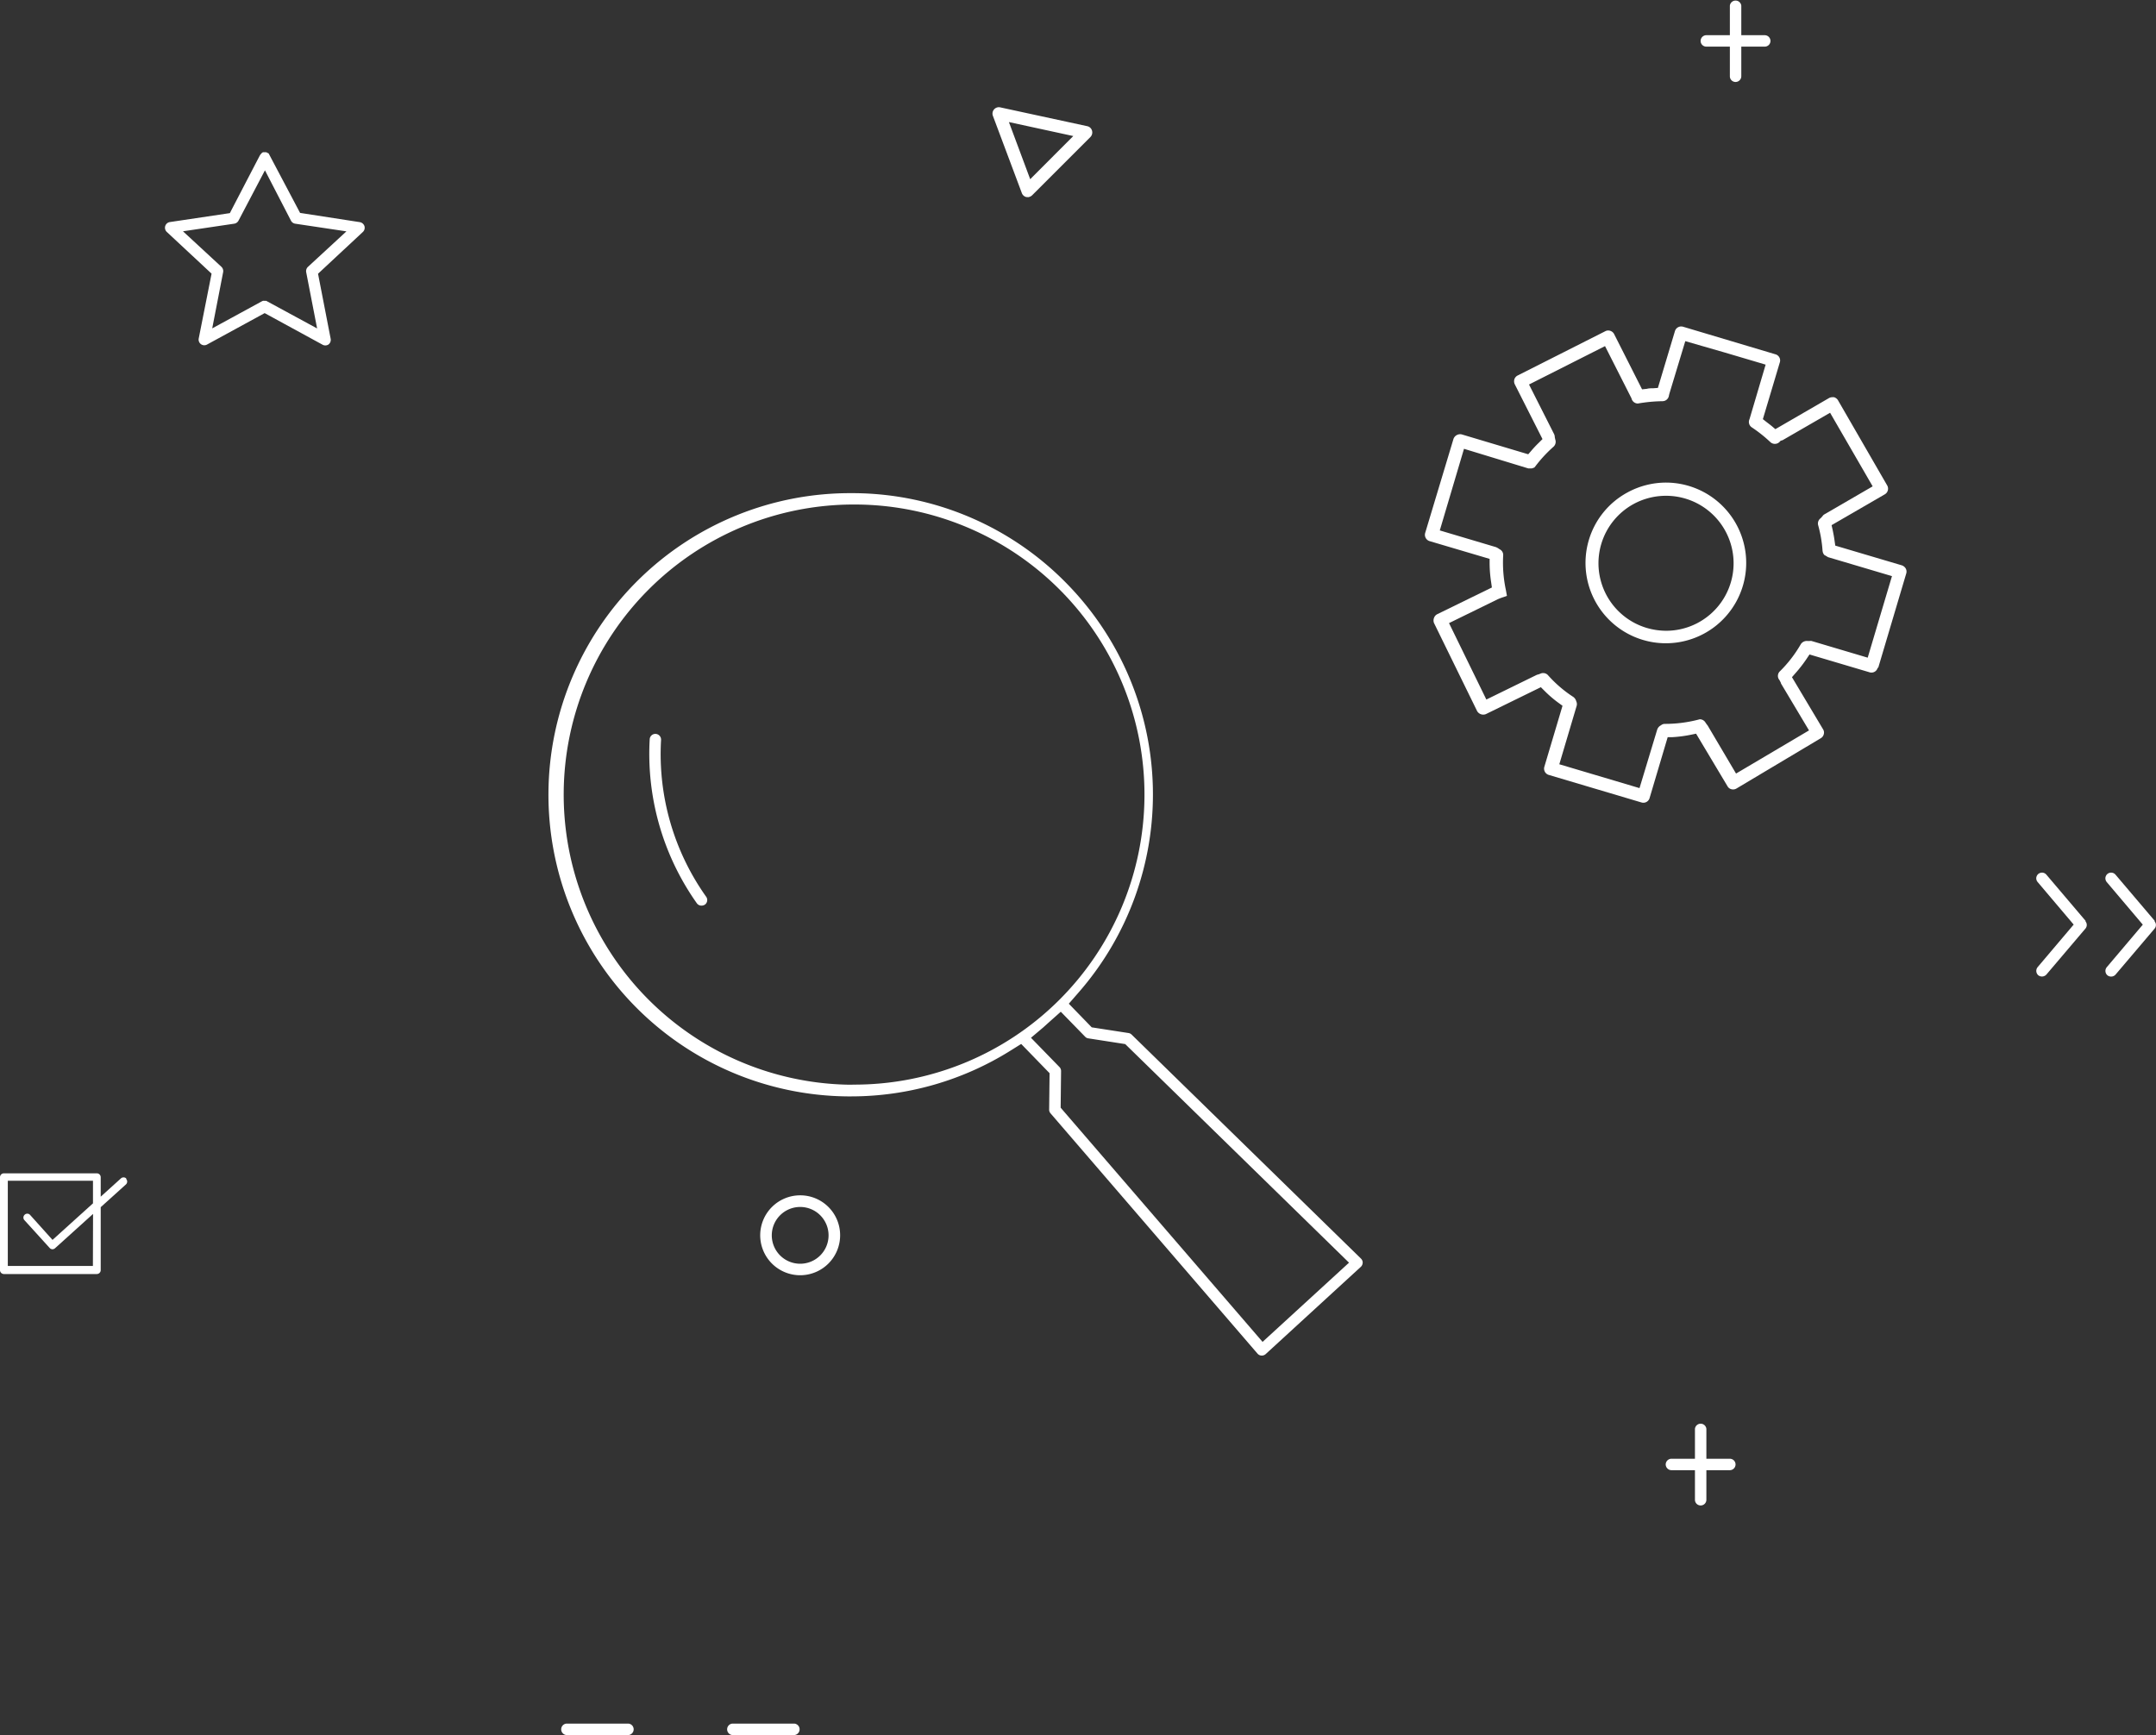 <svg xmlns="http://www.w3.org/2000/svg" viewBox="0 0 303.77 244.48"><rect x="0" y="0" width="303.77" height="244.48" fill="#333333" stroke="none"/><defs><style>.cls-1{fill:#fff;}</style></defs><g id="Layer_2" data-name="Layer 2"><g id="Layer_1-2" data-name="Layer 1"><path class="cls-1" d="M103.17,244.48h8.77a.81.81,0,0,0,0-1.61h-8.77a.81.81,0,0,0,0,1.61"></path><path class="cls-1" d="M79.79,244.48h8.77a.81.81,0,0,0,0-1.61H79.79a.81.81,0,0,0,0,1.61"></path><path class="cls-1" d="M112.74,178.07a4,4,0,1,1,4-4,4,4,0,0,1-4,4m0-9.64a5.63,5.63,0,1,0,5.63,5.62,5.62,5.62,0,0,0-5.63-5.62"></path><path class="cls-1" d="M235.5,207.16h8.23a.81.81,0,0,0,.8-.81.8.8,0,0,0-.8-.8H235.5a.81.81,0,0,0-.81.8.82.82,0,0,0,.81.81"></path><path class="cls-1" d="M239.61,212.13a.8.8,0,0,0,.81-.8v-10a.81.81,0,0,0-1.61,0v10a.8.8,0,0,0,.8.8"></path><path class="cls-1" d="M240.42,6.57h8.23a.8.8,0,0,0,.8-.8.81.81,0,0,0-.8-.81h-8.23a.81.81,0,0,0-.81.81.8.8,0,0,0,.81.8"></path><path class="cls-1" d="M244.53,11.55a.81.81,0,0,0,.81-.81V.8a.81.81,0,0,0-1.61,0v9.94a.8.8,0,0,0,.8.81"></path><path class="cls-1" d="M293.84,129.74l-5.52-6.5a.8.8,0,0,0-.61-.28.86.86,0,0,0-.53.19.84.84,0,0,0-.28.55.81.81,0,0,0,.19.58l5.08,6-5.08,6a.83.83,0,0,0,.09,1.14.85.85,0,0,0,1.14-.09l5.52-6.5a.8.8,0,0,0,0-1"></path><path class="cls-1" d="M303.58,129.74l-5.52-6.5a.82.82,0,0,0-1.14-.09.84.84,0,0,0-.28.55.86.86,0,0,0,.19.59l5.08,6-5.08,6a.82.82,0,0,0,.1,1.14.84.84,0,0,0,1.13-.09l5.52-6.5a.79.79,0,0,0,0-1"></path><path class="cls-1" d="M37.33,24,41,31.1a.81.81,0,0,0,.59.42l7.22,1.08-5.42,5a.83.83,0,0,0-.25.75l1.54,7.93-7.17-3.89-.24,0a1.44,1.44,0,0,0-.23,0l-.15.07-5.76,3.14-1.23.67,1.54-7.93a.83.83,0,0,0-.25-.75l-5.41-5L33,31.52a.83.83,0,0,0,.6-.42Zm-.5-2.37-.12.12-.09.14c-.08.14-4.08,7.84-4.08,7.84l-.15.3-8.46,1.26a.81.81,0,0,0-.43,1.39l6.31,5.88L28,47.69a.8.8,0,0,0,1.17.86l8.12-4.43,8.12,4.43a.81.81,0,0,0,.86,0,.82.82,0,0,0,.32-.81l-1.78-9.17,6.31-5.88a.81.81,0,0,0,.23-.83.84.84,0,0,0-.66-.56L42.28,30l-4.43-8.38-.34-.17-.17,0-.27,0-.14.06Z"></path><path class="cls-1" d="M177.89,189.08l-28.45-33,.06-5.15a.8.8,0,0,0-.24-.59l-4-4.11,1.73-1.46.63-.57,1.84-1.64,3.43,3.52a.73.73,0,0,0,.44.23l5.21.81,31.53,30.8ZM120.1,152.84h-.65A40.88,40.88,0,0,1,120,71.09h.63a40.87,40.87,0,0,1-.5,81.74M192,177.94a.81.81,0,0,0-.24-.59l-32.32-31.57a.8.8,0,0,0-.45-.22l-5.17-.8-3.23-3.33,1.28-1.47a42.42,42.42,0,0,0-1.48-57.64,42.25,42.25,0,0,0-29.88-12.83h-.39a42.48,42.48,0,0,0-.69,85h.46A42.33,42.33,0,0,0,142.44,148l1.44-.9,4,4.12-.06,5.12a.78.78,0,0,0,.18.52l29.19,33.89a.79.79,0,0,0,.54.26h.09a.81.81,0,0,0,.52-.22l13.39-12.28a.8.8,0,0,0,.26-.58"></path><path class="cls-1" d="M93.14,104.26a.81.81,0,0,0-.76-.85.8.8,0,0,0-.84.75,36.44,36.44,0,0,0,6.65,23.13.8.8,0,0,0,.66.32.91.91,0,0,0,.48-.15.8.8,0,0,0,.16-1.11,34.71,34.71,0,0,1-6.35-22.09"></path><path class="cls-1" d="M142.15,17.2l3,8.05,6.07-6.08Zm2.66,10.57-.19,0a.89.89,0,0,1-.65-.57l-4.08-10.89a.9.9,0,0,1,1-1.19l12.3,2.66a.89.89,0,0,1,.67.63.92.92,0,0,1-.22.89l-8.22,8.22a1,1,0,0,1-.64.27"></path><path class="cls-1" d="M13.09,178.38H1.1v-12h12v3.18L7.4,174.71l-3.17-3.53a.53.53,0,0,0-.77,0,.54.54,0,0,0,0,.77L7,175.85a.55.55,0,0,0,.38.18h0a.59.59,0,0,0,.37-.14l5.36-4.84Zm4.71-12.32a.56.56,0,0,0-.78,0l-2.83,2.56v-2.74a.55.55,0,0,0-.55-.55H.55a.55.55,0,0,0-.55.55v13.09a.55.55,0,0,0,.55.55H13.64a.55.55,0,0,0,.55-.55v-8.87l3.57-3.22a.56.56,0,0,0,0-.78"></path><path class="cls-1" d="M230.2,71a9.58,9.58,0,0,1,7.24-.75,9.51,9.51,0,0,1-2.68,18.63,9.87,9.87,0,0,1-2.74-.4A9.51,9.51,0,0,1,230.2,71m-6.35,5.13A11.32,11.32,0,1,0,234.72,68a11.38,11.38,0,0,0-5.4,1.38,11.26,11.26,0,0,0-5.47,6.75"></path><path class="cls-1" d="M255.24,90.32a.8.8,0,0,0-.27,0h-.31a1,1,0,0,0-.94.46,18,18,0,0,1-3,3.87.9.9,0,0,0,0,1.18l.18.35a.64.64,0,0,0,.1.24l3.88,6.5L244.6,109l-4-6.77s-.09-.11-.14-.18l-.15-.21a.94.94,0,0,0-.82-.49,18.73,18.73,0,0,1-4.92.65.85.85,0,0,0-.55.2,1.06,1.06,0,0,0-.53.61L231,111.05l-11.3-3.36,2.44-8.22a.89.89,0,0,0-.05-.64,1.12,1.12,0,0,0-.41-.62,17.43,17.43,0,0,1-3.6-3.1.93.93,0,0,0-1.08-.17l-.25.09a1.37,1.37,0,0,0-.24.07l-7.09,3.47L204.16,87.8,211,84.45a7.83,7.83,0,0,1,.85-.32l.47-.17-.15-.83a18.48,18.48,0,0,1-.38-4.85.89.89,0,0,0-.53-.9,2,2,0,0,0-.5-.29l-7.9-2.35,3.41-11.5L215.32,66l.26,0,.26,0,.34-.12.16-.19a18.81,18.81,0,0,1,2.56-2.76.94.94,0,0,0,.23-1l-.07-.33a1,1,0,0,0-.09-.42l-3.54-7,10.71-5.41,3.73,7.36a.93.93,0,0,0,.89.73,22,22,0,0,1,3.5-.33.92.92,0,0,0,.89-.82l.06-.24,2.24-7.4L243,49.67l4.83,1.43.94.28-2.27,7.68a.91.91,0,0,0,.31,1.15,20,20,0,0,1,2.62,2.08.93.93,0,0,0,1.28,0l.18-.19.26-.07,6.7-3.87,6,10.37-6.79,3.94a.78.78,0,0,0-.29.28l-.25.27a.92.92,0,0,0-.36.95,17.85,17.85,0,0,1,.63,3.67l.06.26.15.27.57.34,9,2.67-3.42,11.49Zm9.4,3.75,3.94-13.26a.9.9,0,0,0-.07-.7,1,1,0,0,0-.55-.45l-9.38-2.78-.09-.63c-.07-.54-.16-1-.27-1.55l-.16-.7,7.49-4.34a.92.92,0,0,0,.34-1.27l-6.93-12a1,1,0,0,0-.55-.42l-.25,0a.93.93,0,0,0-.46.12l-7.56,4.38-.52-.44c-.23-.19-.47-.37-.72-.56l-.52-.41,2.39-8a.9.9,0,0,0-.63-1.14l-13-3.88a.92.92,0,0,0-1.15.62l-2.4,8-.67.05c-.31,0-.6,0-.89.08l-.67.07-3.94-7.79a.91.91,0,0,0-.53-.45.87.87,0,0,0-.71.05l-12.35,6.24a.92.92,0,0,0-.46.53,1,1,0,0,0,.05.7l3.91,7.73-.5.5a15.06,15.06,0,0,0-1.09,1.16l-.42.48-9.37-2.8a1,1,0,0,0-1.16.63L200.8,75.1a.93.93,0,0,0,.63,1.15l8.45,2.5v.73a18.33,18.33,0,0,0,.22,2.6l.1.7-7.69,3.76a.93.93,0,0,0-.47.54,1,1,0,0,0,0,.7l6.08,12.42a1,1,0,0,0,1.22.43l7.76-3.8.49.49a16.23,16.23,0,0,0,2,1.72l.56.41-2.56,8.6a.92.92,0,0,0,.62,1.14l13.06,3.88a.91.91,0,0,0,1.15-.62l2.55-8.58.68,0a17.91,17.91,0,0,0,2.64-.35l.68-.14,4.43,7.41a.85.85,0,0,0,.56.42.93.93,0,0,0,.68-.09l11.9-7.1a.91.91,0,0,0,.42-.56.86.86,0,0,0-.1-.7l-4.38-7.34.47-.54a19,19,0,0,0,1.6-2.06l.4-.6,8.46,2.51a.9.9,0,0,0,1.14-.62"></path></g></g></svg>